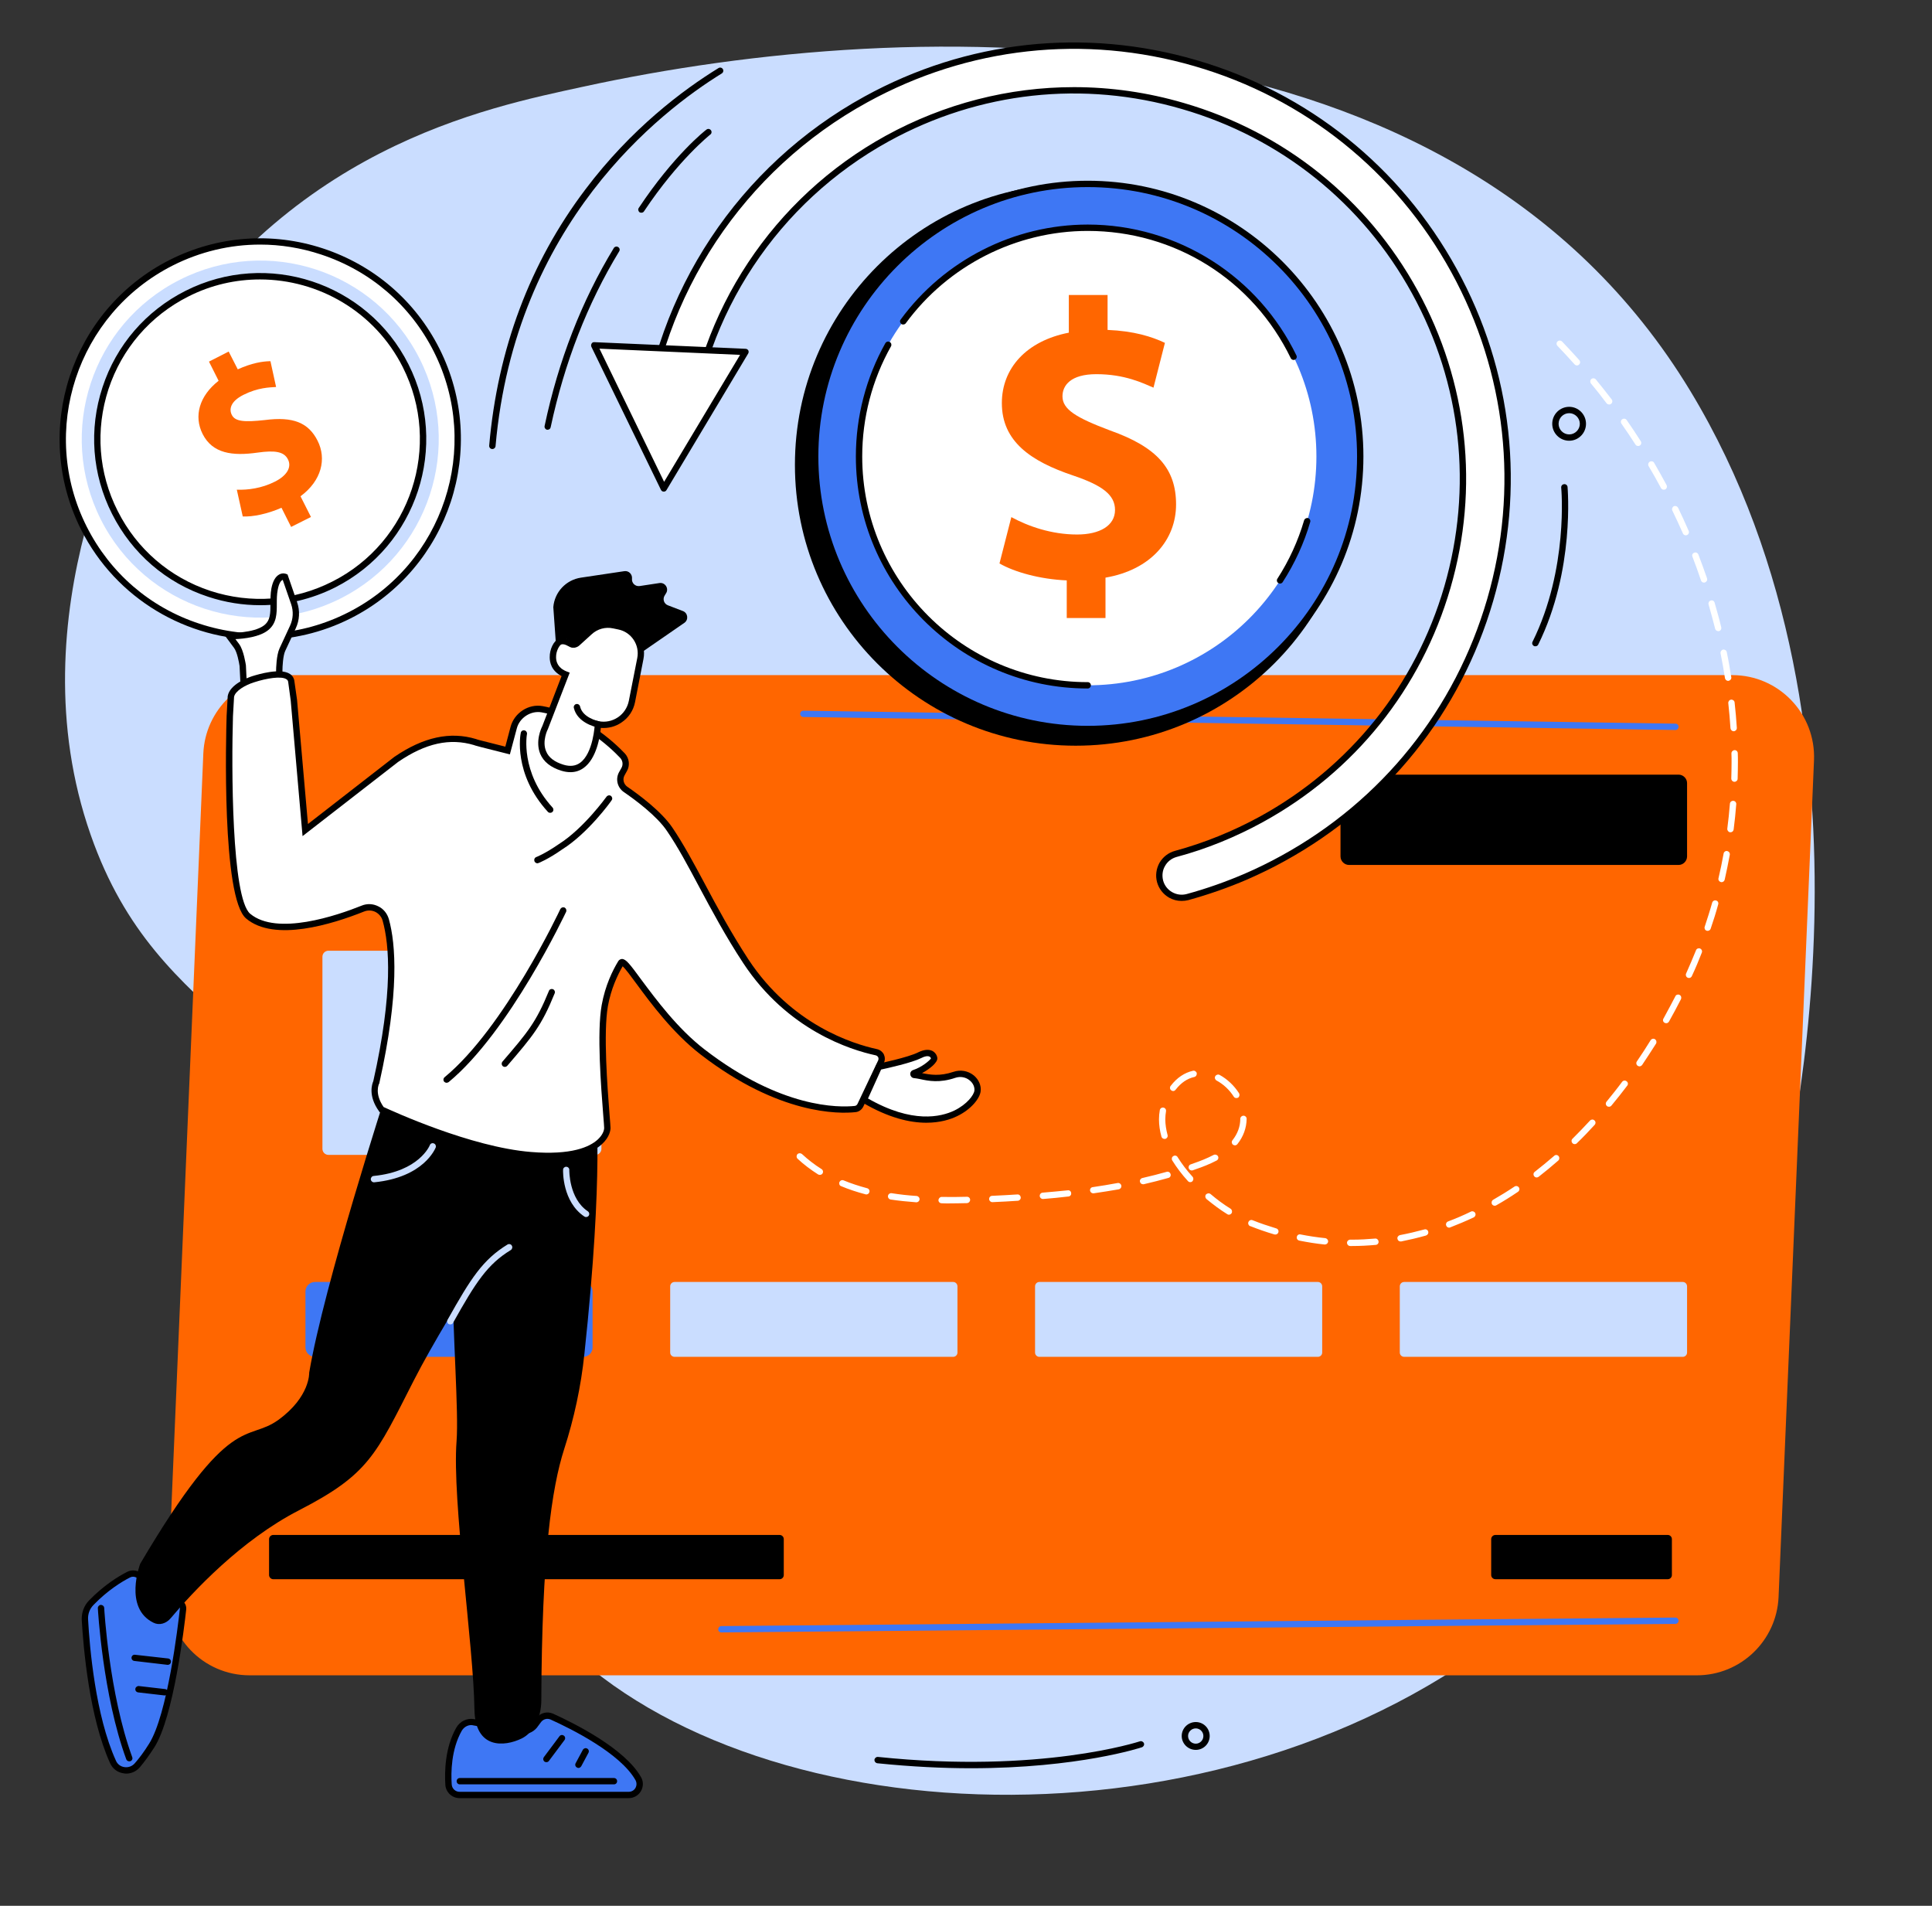 <svg xmlns="http://www.w3.org/2000/svg" xmlns:xlink="http://www.w3.org/1999/xlink" width="73" zoomAndPan="magnify" viewBox="0 0 54.75 54" height="72" preserveAspectRatio="xMidYMid meet" version="1.0"><rect x="0" y="0" width="54.75" height="54" fill="#333333" stroke="none"/><defs><clipPath id="2b5e08a779"><path d="M 28.488 26.41 L 28.836 26.41 L 28.836 26.684 L 28.488 26.684 Z M 28.488 26.41 " clip-rule="nonzero"/></clipPath><clipPath id="f70c29012a"><path d="M 28.816 26.574 C 28.156 26.867 28.742 26.426 28.742 26.426 " clip-rule="nonzero"/></clipPath></defs><path fill="#caddff" d="M 4.172 10.66 C 8.012 4.164 13.785 3.055 16.543 2.453 C 25.922 0.414 41.211 0.016 47.906 11.086 C 53.785 20.805 50.633 33.555 50.156 34.98 C 49.363 37.367 47.371 43.09 41.727 46.965 C 32.938 53 19.539 51.648 14.957 45.418 C 12.801 42.492 14.547 41.141 12.039 35.969 C 8.68 29.039 4.512 29.203 2.57 23.656 C 0.375 17.395 3.816 11.262 4.172 10.66 " fill-opacity="1" fill-rule="nonzero"/><path fill="#ff6600" d="M 48.086 47.469 L 7.074 47.469 C 5.754 47.469 4.703 46.371 4.758 45.051 L 5.762 21.348 C 5.816 20.109 6.836 19.129 8.078 19.129 L 49.094 19.129 C 50.41 19.129 51.461 20.227 51.406 21.543 L 50.402 45.25 C 50.348 46.488 49.328 47.469 48.086 47.469 " fill-opacity="1" fill-rule="nonzero"/><path fill="#caddff" d="M 16.871 32.723 L 9.309 32.723 C 9.215 32.723 9.137 32.648 9.137 32.551 L 9.137 27.109 C 9.137 27.012 9.215 26.938 9.309 26.938 L 16.871 26.938 C 16.965 26.938 17.043 27.012 17.043 27.109 L 17.043 32.551 C 17.043 32.648 16.965 32.723 16.871 32.723 " fill-opacity="1" fill-rule="nonzero"/><path fill="#3e77f4" d="M 16.527 38.445 L 8.926 38.445 C 8.777 38.445 8.656 38.328 8.656 38.176 L 8.656 36.594 C 8.656 36.445 8.777 36.324 8.926 36.324 L 16.527 36.324 C 16.676 36.324 16.793 36.445 16.793 36.594 L 16.793 38.176 C 16.793 38.328 16.676 38.445 16.527 38.445 " fill-opacity="1" fill-rule="nonzero"/><path fill="#000000" d="M 22.094 44.746 L 7.742 44.746 C 7.68 44.746 7.625 44.691 7.625 44.629 L 7.625 43.609 C 7.625 43.547 7.68 43.492 7.742 43.492 L 22.094 43.492 C 22.16 43.492 22.211 43.547 22.211 43.609 L 22.211 44.629 C 22.211 44.691 22.16 44.746 22.094 44.746 " fill-opacity="1" fill-rule="nonzero"/><path fill="#000000" d="M 47.262 44.746 L 42.379 44.746 C 42.312 44.746 42.258 44.691 42.258 44.629 L 42.258 43.609 C 42.258 43.547 42.312 43.492 42.379 43.492 L 47.262 43.492 C 47.328 43.492 47.379 43.547 47.379 43.609 L 47.379 44.629 C 47.379 44.691 47.328 44.746 47.262 44.746 " fill-opacity="1" fill-rule="nonzero"/><path fill="#caddff" d="M 27.012 38.445 L 19.117 38.445 C 19.047 38.445 18.992 38.391 18.992 38.324 L 18.992 36.449 C 18.992 36.379 19.047 36.324 19.117 36.324 L 27.012 36.324 C 27.078 36.324 27.133 36.379 27.133 36.449 L 27.133 38.324 C 27.133 38.391 27.078 38.445 27.012 38.445 " fill-opacity="1" fill-rule="nonzero"/><path fill="#caddff" d="M 37.348 38.445 L 29.453 38.445 C 29.387 38.445 29.332 38.391 29.332 38.324 L 29.332 36.449 C 29.332 36.379 29.387 36.324 29.453 36.324 L 37.348 36.324 C 37.414 36.324 37.469 36.379 37.469 36.449 L 37.469 38.324 C 37.469 38.391 37.414 38.445 37.348 38.445 " fill-opacity="1" fill-rule="nonzero"/><path fill="#caddff" d="M 47.688 38.445 L 39.793 38.445 C 39.723 38.445 39.668 38.391 39.668 38.324 L 39.668 36.449 C 39.668 36.379 39.723 36.324 39.793 36.324 L 47.688 36.324 C 47.754 36.324 47.809 36.379 47.809 36.449 L 47.809 38.324 C 47.809 38.391 47.754 38.445 47.688 38.445 " fill-opacity="1" fill-rule="nonzero"/><path fill="#000000" d="M 47.57 24.508 L 38.23 24.508 C 38.098 24.508 37.988 24.398 37.988 24.266 L 37.988 22.188 C 37.988 22.059 38.098 21.949 38.23 21.949 L 47.57 21.949 C 47.699 21.949 47.809 22.059 47.809 22.188 L 47.809 24.266 C 47.809 24.398 47.699 24.508 47.57 24.508 " fill-opacity="1" fill-rule="nonzero"/><path fill="#3e77f4" d="M 20.441 46.254 C 20.391 46.254 20.352 46.215 20.352 46.168 C 20.352 46.117 20.391 46.078 20.438 46.074 L 47.477 45.832 C 47.477 45.832 47.48 45.832 47.48 45.832 C 47.527 45.832 47.566 45.871 47.57 45.922 C 47.57 45.969 47.527 46.012 47.48 46.012 L 20.441 46.254 " fill-opacity="1" fill-rule="nonzero"/><path fill="#3e77f4" d="M 47.48 20.684 C 47.48 20.684 47.477 20.684 47.477 20.684 L 22.762 20.316 C 22.715 20.316 22.676 20.277 22.676 20.227 C 22.676 20.176 22.715 20.137 22.766 20.137 L 47.48 20.504 C 47.531 20.504 47.57 20.547 47.57 20.598 C 47.566 20.645 47.527 20.684 47.48 20.684 " fill-opacity="1" fill-rule="nonzero"/><path fill="#ffffff" d="M 12.371 9.918 C 13.766 12.68 12.656 16.047 9.898 17.438 C 7.137 18.832 3.77 17.723 2.379 14.965 C 0.984 12.203 2.094 8.836 4.852 7.445 C 7.613 6.051 10.98 7.16 12.371 9.918 " fill-opacity="1" fill-rule="nonzero"/><path fill="#000000" d="M 7.371 6.93 C 6.52 6.93 5.676 7.129 4.895 7.523 C 2.184 8.895 1.09 12.211 2.457 14.922 C 3.121 16.238 4.254 17.215 5.652 17.672 C 7.051 18.133 8.543 18.023 9.855 17.359 C 12.566 15.992 13.66 12.672 12.293 9.961 C 11.629 8.648 10.496 7.672 9.098 7.211 C 8.531 7.023 7.949 6.93 7.371 6.93 Z M 7.383 18.129 C 5.305 18.129 3.297 16.984 2.297 15.004 C 0.887 12.203 2.012 8.777 4.812 7.363 C 6.168 6.68 7.711 6.566 9.152 7.039 C 10.598 7.516 11.77 8.523 12.453 9.879 C 13.863 12.68 12.738 16.105 9.938 17.52 C 9.117 17.934 8.246 18.129 7.383 18.129 " fill-opacity="1" fill-rule="nonzero"/><path fill="#caddff" d="M 11.891 10.164 C 13.148 12.656 12.148 15.699 9.652 16.957 C 7.16 18.215 4.117 17.215 2.859 14.723 C 1.602 12.227 2.602 9.184 5.098 7.926 C 7.59 6.668 10.633 7.668 11.891 10.164 " fill-opacity="1" fill-rule="nonzero"/><path fill="#ffffff" d="M 11.496 10.363 C 12.645 12.637 11.73 15.414 9.453 16.562 C 7.18 17.711 4.402 16.797 3.254 14.523 C 2.105 12.246 3.02 9.469 5.297 8.32 C 7.57 7.172 10.348 8.086 11.496 10.363 " fill-opacity="1" fill-rule="nonzero"/><path fill="#000000" d="M 7.367 7.918 C 6.684 7.918 5.988 8.07 5.336 8.402 C 4.258 8.945 3.453 9.879 3.074 11.027 C 2.699 12.176 2.789 13.402 3.336 14.48 C 3.879 15.559 4.812 16.363 5.961 16.742 C 7.109 17.117 8.336 17.027 9.414 16.48 C 11.641 15.359 12.539 12.629 11.414 10.402 C 10.621 8.828 9.023 7.918 7.367 7.918 Z M 7.379 17.148 C 6.883 17.148 6.387 17.07 5.902 16.91 C 4.711 16.52 3.742 15.684 3.176 14.562 C 2.609 13.441 2.512 12.164 2.906 10.969 C 3.297 9.777 4.133 8.809 5.254 8.242 C 7.57 7.07 10.406 8.004 11.574 10.32 C 12.746 12.637 11.812 15.473 9.496 16.645 C 8.828 16.98 8.105 17.148 7.379 17.148 " fill-opacity="1" fill-rule="nonzero"/><path fill="#ff6600" d="M 8.25 14.93 L 7.977 14.387 C 7.582 14.562 7.16 14.648 6.879 14.633 L 6.711 13.875 C 7.02 13.887 7.418 13.836 7.789 13.648 C 8.117 13.484 8.277 13.246 8.16 13.016 C 8.051 12.797 7.797 12.754 7.301 12.824 C 6.586 12.926 6.023 12.852 5.742 12.297 C 5.488 11.793 5.645 11.219 6.195 10.789 L 5.922 10.246 L 6.48 9.961 L 6.738 10.465 C 7.129 10.289 7.426 10.238 7.664 10.234 L 7.824 10.965 C 7.641 10.977 7.312 10.98 6.898 11.188 C 6.527 11.375 6.488 11.598 6.57 11.758 C 6.664 11.945 6.926 11.965 7.504 11.902 C 8.309 11.797 8.742 11.977 9 12.488 C 9.258 13 9.117 13.617 8.516 14.062 L 8.812 14.648 L 8.25 14.93 " fill-opacity="1" fill-rule="nonzero"/><path fill="#3e77f4" d="M 13.023 50.859 C 12.859 50.859 12.723 50.734 12.711 50.57 C 12.688 50.199 12.699 49.539 13.008 48.996 C 13.094 48.844 13.262 48.766 13.426 48.797 L 14.77 49.043 C 14.906 49.062 15.047 49.012 15.141 48.902 L 15.266 48.734 C 15.352 48.621 15.512 48.578 15.645 48.641 C 16.207 48.895 17.641 49.605 18.086 50.395 C 18.207 50.602 18.055 50.859 17.816 50.859 L 13.023 50.859 " fill-opacity="1" fill-rule="nonzero"/><path fill="#000000" d="M 13.355 48.879 C 13.246 48.879 13.145 48.941 13.086 49.039 C 12.785 49.57 12.777 50.223 12.801 50.562 C 12.809 50.68 12.906 50.77 13.023 50.77 L 17.816 50.77 C 17.895 50.77 17.969 50.73 18.008 50.66 C 18.047 50.59 18.047 50.508 18.008 50.438 C 17.578 49.676 16.184 48.984 15.605 48.723 C 15.512 48.68 15.402 48.707 15.336 48.789 L 15.211 48.957 C 15.094 49.094 14.922 49.156 14.754 49.129 L 13.41 48.887 C 13.391 48.883 13.371 48.879 13.355 48.879 Z M 17.816 50.949 L 13.023 50.949 C 12.812 50.949 12.637 50.785 12.621 50.578 C 12.598 50.215 12.605 49.523 12.93 48.953 C 13.035 48.77 13.238 48.672 13.441 48.711 L 14.785 48.953 C 14.891 48.969 15 48.93 15.074 48.844 L 15.195 48.684 C 15.309 48.531 15.508 48.48 15.68 48.559 C 16.273 48.828 17.707 49.543 18.164 50.352 C 18.238 50.477 18.234 50.625 18.164 50.75 C 18.09 50.875 17.961 50.949 17.816 50.949 " fill-opacity="1" fill-rule="nonzero"/><path fill="#000000" d="M 17.398 50.559 L 13.031 50.559 C 12.98 50.559 12.941 50.52 12.941 50.469 C 12.941 50.418 12.98 50.379 13.031 50.379 L 17.398 50.379 C 17.449 50.379 17.488 50.418 17.488 50.469 C 17.488 50.52 17.449 50.559 17.398 50.559 " fill-opacity="1" fill-rule="nonzero"/><path fill="#000000" d="M 15.484 49.93 C 15.465 49.93 15.445 49.926 15.43 49.914 C 15.391 49.883 15.383 49.828 15.414 49.785 L 15.855 49.195 C 15.883 49.156 15.941 49.148 15.98 49.18 C 16.02 49.207 16.027 49.266 15.996 49.305 L 15.555 49.895 C 15.539 49.918 15.512 49.93 15.484 49.93 " fill-opacity="1" fill-rule="nonzero"/><path fill="#000000" d="M 16.391 50.094 C 16.379 50.094 16.363 50.09 16.352 50.082 C 16.305 50.059 16.289 50.004 16.312 49.961 L 16.516 49.582 C 16.539 49.539 16.594 49.52 16.637 49.543 C 16.684 49.566 16.699 49.621 16.676 49.664 L 16.473 50.043 C 16.453 50.074 16.426 50.094 16.391 50.094 " fill-opacity="1" fill-rule="nonzero"/><path fill="#3e77f4" d="M 2.406 45.891 C 2.449 46.613 2.609 48.621 3.203 49.926 C 3.328 50.195 3.691 50.246 3.891 50.02 C 4.004 49.891 4.141 49.711 4.297 49.461 C 4.832 48.617 5.133 46.094 5.188 45.59 C 5.191 45.535 5.172 45.48 5.133 45.441 L 4.855 45.188 C 4.734 45.078 4.547 45.094 4.449 45.227 L 4.402 45.289 C 4.363 45.34 4.285 45.328 4.262 45.273 L 4.031 44.754 C 3.965 44.605 3.793 44.543 3.648 44.617 C 3.395 44.746 2.996 44.988 2.586 45.41 C 2.461 45.535 2.398 45.711 2.406 45.891 " fill-opacity="1" fill-rule="nonzero"/><path fill="#000000" d="M 2.496 45.883 C 2.539 46.664 2.703 48.609 3.285 49.887 C 3.328 49.988 3.418 50.055 3.527 50.07 C 3.637 50.086 3.746 50.047 3.82 49.961 C 3.945 49.82 4.082 49.637 4.223 49.41 C 4.746 48.586 5.043 46.074 5.098 45.582 C 5.102 45.555 5.09 45.527 5.07 45.508 L 4.793 45.254 C 4.754 45.219 4.707 45.199 4.652 45.207 C 4.602 45.211 4.555 45.234 4.52 45.277 L 4.473 45.344 C 4.438 45.391 4.379 45.418 4.316 45.41 C 4.254 45.402 4.203 45.363 4.18 45.309 L 3.949 44.789 C 3.93 44.742 3.887 44.707 3.84 44.688 C 3.789 44.668 3.734 44.672 3.688 44.695 C 3.434 44.824 3.047 45.066 2.652 45.473 C 2.543 45.582 2.488 45.73 2.496 45.883 Z M 3.578 50.254 C 3.551 50.254 3.527 50.25 3.504 50.246 C 3.332 50.223 3.191 50.117 3.121 49.961 C 2.527 48.656 2.363 46.684 2.316 45.895 C 2.309 45.691 2.383 45.492 2.523 45.348 C 2.938 44.922 3.34 44.672 3.609 44.535 C 3.699 44.492 3.801 44.484 3.898 44.52 C 3.996 44.551 4.074 44.625 4.113 44.719 L 4.336 45.223 L 4.379 45.172 C 4.441 45.09 4.535 45.035 4.637 45.027 C 4.738 45.016 4.84 45.051 4.918 45.121 L 5.191 45.375 C 5.254 45.434 5.285 45.516 5.277 45.602 C 5.223 46.102 4.922 48.648 4.375 49.508 C 4.227 49.738 4.086 49.93 3.957 50.082 C 3.859 50.191 3.723 50.254 3.578 50.254 " fill-opacity="1" fill-rule="nonzero"/><path fill="#000000" d="M 3.664 49.906 C 3.625 49.906 3.594 49.887 3.578 49.848 C 2.91 48.027 2.773 45.594 2.773 45.566 C 2.77 45.52 2.809 45.477 2.855 45.473 C 2.906 45.473 2.949 45.508 2.953 45.559 C 2.953 45.582 3.09 47.988 3.746 49.785 C 3.766 49.832 3.742 49.887 3.695 49.902 C 3.684 49.906 3.672 49.906 3.664 49.906 " fill-opacity="1" fill-rule="nonzero"/><path fill="#000000" d="M 4.672 48.039 C 4.668 48.039 4.664 48.039 4.66 48.039 L 3.914 47.953 C 3.863 47.945 3.828 47.902 3.836 47.852 C 3.84 47.805 3.887 47.77 3.934 47.773 L 4.68 47.859 C 4.73 47.867 4.766 47.91 4.762 47.961 C 4.754 48.004 4.715 48.039 4.672 48.039 " fill-opacity="1" fill-rule="nonzero"/><path fill="#000000" d="M 4.758 47.172 C 4.754 47.172 4.75 47.172 4.746 47.172 L 3.809 47.062 C 3.758 47.059 3.723 47.012 3.727 46.965 C 3.734 46.914 3.777 46.879 3.828 46.887 L 4.766 46.992 C 4.816 47 4.852 47.043 4.844 47.094 C 4.84 47.137 4.801 47.172 4.758 47.172 " fill-opacity="1" fill-rule="nonzero"/><path fill="#000000" d="M 16.879 31.293 C 16.879 31.293 17.121 33.133 16.562 38.352 C 16.465 39.289 16.266 40.199 15.988 41.059 C 15.633 42.164 15.355 44.09 15.34 48.184 C 15.336 48.676 15.117 49.094 14.785 49.258 C 14.289 49.5 13.465 49.562 13.445 48.438 C 13.422 46.625 12.809 42.52 12.938 40.84 C 13.066 39.16 12.254 32.363 13.621 31.648 C 14.984 30.934 16.879 31.293 16.879 31.293 " fill-opacity="1" fill-rule="nonzero"/><path fill="#000000" d="M 10.961 30.922 C 10.961 30.922 9.18 36.41 8.762 38.895 C 8.762 38.895 8.793 39.574 7.891 40.23 C 6.984 40.887 6.551 39.938 3.973 44.309 C 3.973 44.309 3.492 45.562 4.352 45.98 C 4.512 46.059 4.707 46.008 4.84 45.848 C 5.461 45.109 6.824 43.641 8.473 42.793 C 10.449 41.777 10.648 41.23 11.723 39.121 C 12.797 37.016 15.031 33.801 15.141 32.922 C 15.254 32.043 10.961 30.922 10.961 30.922 " fill-opacity="1" fill-rule="nonzero"/><path fill="#caddff" d="M 12.762 37.527 C 12.746 37.527 12.73 37.523 12.715 37.516 C 12.672 37.492 12.66 37.438 12.684 37.395 C 13.344 36.215 13.684 35.691 14.383 35.262 C 14.422 35.238 14.48 35.25 14.504 35.293 C 14.531 35.336 14.516 35.391 14.477 35.418 C 13.816 35.82 13.484 36.328 12.84 37.48 C 12.824 37.512 12.793 37.527 12.762 37.527 " fill-opacity="1" fill-rule="nonzero"/><path fill="#caddff" d="M 10.598 33.5 C 10.551 33.5 10.512 33.465 10.508 33.418 C 10.504 33.371 10.539 33.324 10.59 33.32 C 11.883 33.191 12.176 32.457 12.18 32.449 C 12.195 32.402 12.25 32.379 12.293 32.398 C 12.34 32.414 12.363 32.465 12.348 32.512 C 12.332 32.547 12.012 33.359 10.605 33.5 C 10.602 33.5 10.602 33.5 10.598 33.5 " fill-opacity="1" fill-rule="nonzero"/><path fill="#caddff" d="M 16.605 34.484 C 16.59 34.484 16.574 34.48 16.559 34.469 C 15.938 34.055 15.953 33.184 15.957 33.145 C 15.957 33.098 15.996 33.059 16.047 33.059 C 16.098 33.062 16.137 33.102 16.133 33.152 C 16.133 33.16 16.121 33.961 16.656 34.32 C 16.699 34.348 16.711 34.402 16.684 34.445 C 16.664 34.473 16.637 34.484 16.605 34.484 " fill-opacity="1" fill-rule="nonzero"/><path fill="#ffffff" d="M 8 18.406 L 8.301 17.77 C 8.398 17.555 8.41 17.309 8.332 17.086 L 8.074 16.344 C 8.074 16.344 7.863 16.254 7.781 16.688 C 7.699 17.121 7.859 17.539 7.539 17.789 C 7.215 18.039 6.496 18.023 6.496 18.023 L 6.707 18.305 C 6.824 18.465 6.879 18.863 6.879 18.863 L 6.914 19.617 C 6.914 19.617 7.547 19.441 7.922 19.309 L 7.914 19 C 7.914 19 7.918 18.586 8 18.406 " fill-opacity="1" fill-rule="nonzero"/><path fill="#000000" d="M 6.672 18.109 L 6.777 18.25 C 6.906 18.426 6.961 18.809 6.969 18.852 L 6.969 18.859 L 7 19.5 C 7.184 19.449 7.559 19.34 7.832 19.246 L 7.824 19.004 C 7.824 18.953 7.832 18.562 7.922 18.371 L 8.219 17.73 C 8.309 17.535 8.32 17.32 8.25 17.117 L 8.012 16.43 C 8.004 16.434 8 16.434 7.996 16.438 C 7.965 16.457 7.906 16.516 7.871 16.707 C 7.844 16.844 7.844 16.98 7.844 17.113 C 7.844 17.383 7.844 17.664 7.594 17.859 C 7.352 18.051 6.914 18.098 6.672 18.109 Z M 6.832 19.734 L 6.789 18.871 C 6.773 18.762 6.719 18.473 6.633 18.359 L 6.312 17.926 L 6.496 17.934 C 6.504 17.934 7.191 17.945 7.484 17.719 C 7.664 17.578 7.664 17.371 7.664 17.113 C 7.664 16.973 7.664 16.824 7.691 16.672 C 7.73 16.469 7.805 16.336 7.914 16.277 C 8.012 16.223 8.102 16.258 8.109 16.262 L 8.148 16.277 L 8.418 17.059 C 8.504 17.305 8.492 17.57 8.379 17.809 L 8.082 18.445 C 8.02 18.578 8.004 18.891 8.004 19 L 8.016 19.371 L 7.953 19.395 C 7.578 19.527 6.945 19.703 6.938 19.703 L 6.832 19.734 " fill-opacity="1" fill-rule="nonzero"/><path fill="#ffffff" d="M 14.555 20.617 L 14.387 21.266 L 13.648 21.082 C 13.586 21.066 13.527 21.047 13.465 21.027 C 12.645 20.781 11.898 21.059 11.23 21.516 L 8.648 23.52 L 8.328 19.84 L 8.254 19.32 C 8.227 18.98 7.531 19.129 7.176 19.246 C 6.945 19.32 6.582 19.496 6.543 19.738 L 6.512 20.289 C 6.512 20.289 6.348 25.391 7.031 25.957 C 7.816 26.613 9.492 26.059 10.285 25.742 C 10.551 25.637 10.855 25.785 10.934 26.066 C 11.109 26.707 11.246 28.062 10.664 30.664 C 10.664 30.664 10.488 30.988 10.812 31.438 C 10.812 31.438 13.203 32.582 15.043 32.73 C 16.887 32.883 17.211 32.184 17.211 31.961 C 17.211 31.734 16.965 29.465 17.141 28.492 C 17.238 27.957 17.438 27.539 17.602 27.277 C 17.723 27.082 18.605 28.801 19.91 29.809 C 22.125 31.516 23.805 31.469 24.234 31.422 C 24.301 31.418 24.355 31.375 24.383 31.316 L 24.969 30.078 C 25.02 29.969 24.953 29.84 24.836 29.816 C 24.195 29.676 22.387 29.137 21.137 27.238 C 20.207 25.824 19.625 24.449 18.977 23.496 C 18.684 23.059 18.07 22.602 17.723 22.363 C 17.582 22.266 17.539 22.074 17.621 21.922 L 17.688 21.805 C 17.762 21.676 17.742 21.516 17.641 21.41 C 17.305 21.055 16.473 20.301 15.363 20.098 C 15.012 20.031 14.648 20.27 14.555 20.617 " fill-opacity="1" fill-rule="nonzero"/><path fill="#000000" d="M 10.871 31.367 C 11.113 31.477 13.34 32.504 15.051 32.641 C 16.191 32.734 16.707 32.5 16.938 32.289 C 17.074 32.164 17.121 32.035 17.121 31.961 C 17.121 31.918 17.109 31.773 17.094 31.586 C 17.035 30.832 16.91 29.254 17.051 28.477 C 17.152 27.918 17.363 27.492 17.523 27.23 C 17.547 27.195 17.582 27.176 17.621 27.172 C 17.625 27.172 17.625 27.172 17.625 27.172 C 17.738 27.172 17.844 27.309 18.176 27.762 C 18.586 28.312 19.203 29.148 19.965 29.734 C 22.137 31.41 23.773 31.383 24.223 31.336 C 24.258 31.332 24.285 31.309 24.301 31.277 L 24.887 30.043 C 24.898 30.016 24.898 29.984 24.887 29.957 C 24.871 29.93 24.848 29.91 24.816 29.902 C 24.105 29.75 22.316 29.191 21.062 27.289 C 20.566 26.535 20.164 25.785 19.809 25.121 C 19.5 24.539 19.207 23.992 18.902 23.547 C 18.617 23.121 18.008 22.668 17.672 22.438 C 17.492 22.309 17.438 22.07 17.543 21.879 L 17.609 21.762 C 17.664 21.668 17.648 21.551 17.574 21.473 C 17.27 21.152 16.445 20.387 15.348 20.184 C 15.043 20.129 14.723 20.336 14.645 20.641 L 14.449 21.375 L 13.629 21.168 C 13.57 21.152 13.512 21.137 13.457 21.121 L 13.438 21.113 C 12.75 20.906 12.062 21.055 11.281 21.59 L 8.574 23.691 L 8.238 19.848 L 8.168 19.332 C 8.164 19.289 8.148 19.266 8.117 19.246 C 7.973 19.148 7.551 19.219 7.203 19.332 C 6.949 19.41 6.664 19.578 6.633 19.746 L 6.602 20.293 C 6.559 21.699 6.559 25.445 7.09 25.891 C 7.848 26.523 9.551 25.941 10.25 25.66 C 10.402 25.598 10.57 25.605 10.719 25.68 C 10.867 25.75 10.973 25.883 11.02 26.043 C 11.215 26.746 11.324 28.121 10.75 30.688 L 10.75 30.699 L 10.742 30.707 C 10.738 30.719 10.605 30.984 10.871 31.367 Z M 15.527 32.844 C 15.379 32.844 15.215 32.836 15.039 32.82 C 13.199 32.672 10.797 31.531 10.773 31.52 L 10.754 31.508 L 10.742 31.488 C 10.422 31.047 10.547 30.707 10.578 30.637 C 11.145 28.117 11.035 26.773 10.844 26.09 C 10.816 25.98 10.738 25.891 10.641 25.84 C 10.539 25.789 10.422 25.785 10.316 25.828 C 9.414 26.188 7.777 26.699 6.977 26.027 C 6.277 25.449 6.406 20.812 6.422 20.285 L 6.453 19.723 C 6.512 19.383 7.039 19.195 7.145 19.16 C 7.332 19.102 7.953 18.918 8.219 19.098 C 8.293 19.148 8.336 19.223 8.344 19.312 L 8.418 19.828 L 8.727 23.348 L 11.176 21.445 C 12 20.883 12.758 20.719 13.492 20.941 L 13.512 20.949 C 13.566 20.965 13.617 20.98 13.672 20.992 L 14.32 21.156 L 14.469 20.594 L 14.555 20.617 L 14.469 20.594 C 14.574 20.199 14.98 19.934 15.379 20.008 C 16.531 20.219 17.391 21.016 17.707 21.348 C 17.832 21.484 17.859 21.688 17.766 21.848 L 17.699 21.969 C 17.637 22.078 17.672 22.215 17.773 22.289 C 18.121 22.527 18.746 22.996 19.051 23.445 C 19.359 23.898 19.656 24.449 19.969 25.035 C 20.32 25.695 20.723 26.441 21.211 27.188 C 22.43 29.035 24.164 29.578 24.855 29.727 C 24.938 29.746 25.008 29.801 25.047 29.875 C 25.082 29.953 25.086 30.039 25.047 30.117 L 24.465 31.355 C 24.422 31.441 24.34 31.504 24.242 31.512 C 23.777 31.562 22.078 31.594 19.855 29.879 C 19.07 29.273 18.445 28.43 18.031 27.867 C 17.883 27.664 17.727 27.453 17.645 27.379 C 17.5 27.629 17.316 28.016 17.227 28.508 C 17.094 29.266 17.215 30.824 17.273 31.574 C 17.289 31.777 17.301 31.91 17.301 31.961 C 17.301 32.016 17.281 32.215 17.059 32.418 C 16.84 32.621 16.402 32.844 15.527 32.844 " fill-opacity="1" fill-rule="nonzero"/><path fill="#000000" d="M 15.594 23.031 C 15.57 23.031 15.543 23.023 15.527 23.004 C 14.539 21.926 14.746 20.812 14.758 20.766 C 14.766 20.715 14.812 20.684 14.863 20.695 C 14.91 20.703 14.941 20.75 14.934 20.797 C 14.93 20.809 14.738 21.875 15.66 22.883 C 15.691 22.918 15.691 22.977 15.652 23.008 C 15.637 23.023 15.613 23.031 15.594 23.031 " fill-opacity="1" fill-rule="nonzero"/><path fill="#000000" d="M 15.23 24.461 C 15.195 24.461 15.16 24.438 15.145 24.402 C 15.129 24.355 15.148 24.305 15.195 24.285 C 15.199 24.285 15.453 24.184 15.836 23.918 C 16.543 23.473 17.18 22.582 17.188 22.574 C 17.215 22.535 17.273 22.523 17.312 22.551 C 17.352 22.582 17.363 22.637 17.332 22.676 C 17.309 22.715 16.668 23.605 15.934 24.066 C 15.539 24.344 15.273 24.449 15.262 24.453 C 15.25 24.457 15.238 24.461 15.23 24.461 " fill-opacity="1" fill-rule="nonzero"/><path fill="#000000" d="M 14.305 30.23 C 14.285 30.23 14.266 30.223 14.25 30.211 C 14.211 30.176 14.207 30.121 14.238 30.082 C 14.953 29.25 15.191 28.969 15.555 28.078 C 15.57 28.031 15.625 28.012 15.668 28.027 C 15.715 28.047 15.738 28.102 15.719 28.145 C 15.348 29.062 15.102 29.352 14.375 30.199 C 14.355 30.219 14.332 30.23 14.305 30.23 " fill-opacity="1" fill-rule="nonzero"/><path fill="#000000" d="M 12.656 30.68 C 12.633 30.68 12.605 30.668 12.586 30.648 C 12.555 30.609 12.562 30.551 12.602 30.52 C 14.305 29.113 15.863 25.793 15.879 25.758 C 15.902 25.715 15.953 25.695 16 25.715 C 16.043 25.738 16.062 25.789 16.043 25.836 C 16.027 25.867 14.449 29.227 12.715 30.66 C 12.695 30.672 12.676 30.68 12.656 30.68 " fill-opacity="1" fill-rule="nonzero"/><path fill="#ffffff" d="M 24.906 30.227 C 24.906 30.227 25.77 30.047 26.066 29.898 C 26.359 29.75 26.461 29.902 26.477 29.988 C 26.488 30.062 26.195 30.312 25.902 30.406 C 25.875 30.414 25.879 30.453 25.906 30.457 C 26.18 30.492 26.512 30.633 27.043 30.453 C 27.41 30.332 27.738 30.625 27.703 30.914 C 27.652 31.273 26.566 32.395 24.48 31.16 L 24.906 30.227 " fill-opacity="1" fill-rule="nonzero"/><path fill="#000000" d="M 24.598 31.125 C 25.852 31.844 26.668 31.648 27.047 31.465 C 27.406 31.289 27.598 31.027 27.613 30.902 C 27.625 30.801 27.574 30.688 27.48 30.613 C 27.371 30.52 27.215 30.492 27.074 30.539 C 26.625 30.691 26.316 30.629 26.066 30.574 C 26.004 30.562 25.949 30.551 25.895 30.547 C 25.84 30.539 25.801 30.496 25.797 30.441 C 25.789 30.387 25.824 30.336 25.875 30.32 C 26.125 30.238 26.344 30.051 26.383 29.988 C 26.379 29.973 26.367 29.953 26.34 29.938 C 26.289 29.914 26.207 29.926 26.105 29.98 C 25.84 30.113 25.152 30.266 24.969 30.305 Z M 26.25 31.812 C 25.785 31.812 25.18 31.676 24.438 31.238 L 24.367 31.195 L 24.844 30.148 L 24.891 30.137 C 24.898 30.137 25.742 29.961 26.023 29.816 C 26.184 29.738 26.316 29.727 26.422 29.777 C 26.496 29.816 26.551 29.891 26.562 29.973 C 26.582 30.098 26.355 30.285 26.129 30.406 C 26.363 30.453 26.629 30.5 27.016 30.371 C 27.219 30.301 27.434 30.34 27.598 30.473 C 27.738 30.59 27.812 30.762 27.789 30.926 C 27.766 31.121 27.523 31.434 27.125 31.625 C 26.934 31.719 26.641 31.812 26.25 31.812 " fill-opacity="1" fill-rule="nonzero"/><path fill="#ffffff" d="M 16.945 20.523 C 17.391 20.609 17.82 20.32 17.906 19.879 L 18.148 18.66 C 18.23 18.242 17.961 17.832 17.543 17.746 L 17.395 17.715 C 17.145 17.664 16.891 17.734 16.703 17.906 L 16.355 18.223 C 16.305 18.27 16.227 18.277 16.168 18.242 C 16.086 18.191 15.969 18.141 15.867 18.18 C 15.699 18.25 15.449 18.883 16.027 19.109 L 15.449 20.617 C 15.449 20.617 15 21.465 15.941 21.754 C 16.883 22.043 16.945 20.523 16.945 20.523 " fill-opacity="1" fill-rule="nonzero"/><path fill="#000000" d="M 15.949 18.254 C 15.934 18.254 15.918 18.258 15.902 18.262 C 15.859 18.281 15.754 18.438 15.758 18.625 C 15.758 18.754 15.812 18.93 16.062 19.027 L 16.145 19.059 L 15.527 20.656 C 15.523 20.66 15.352 21 15.477 21.289 C 15.547 21.465 15.715 21.59 15.969 21.668 C 16.152 21.723 16.305 21.707 16.434 21.617 C 16.816 21.348 16.855 20.527 16.855 20.52 L 16.859 20.414 L 16.961 20.434 C 17.152 20.473 17.348 20.434 17.512 20.324 C 17.672 20.215 17.781 20.051 17.82 19.859 L 18.059 18.645 C 18.133 18.273 17.891 17.91 17.523 17.836 L 17.375 17.805 C 17.156 17.758 16.93 17.82 16.766 17.973 L 16.418 18.289 C 16.336 18.363 16.211 18.375 16.121 18.316 C 16.078 18.293 16.008 18.254 15.949 18.254 Z M 16.168 21.879 C 16.086 21.879 16.004 21.867 15.914 21.84 C 15.605 21.746 15.402 21.582 15.309 21.359 C 15.164 21.004 15.34 20.629 15.367 20.578 L 15.914 19.156 C 15.625 19.008 15.578 18.766 15.578 18.625 C 15.574 18.398 15.691 18.156 15.836 18.098 C 15.941 18.055 16.074 18.078 16.215 18.164 C 16.238 18.18 16.273 18.176 16.297 18.156 L 16.645 17.84 C 16.848 17.648 17.137 17.57 17.41 17.629 L 17.559 17.66 C 18.023 17.754 18.328 18.211 18.234 18.676 L 17.996 19.895 C 17.949 20.133 17.812 20.34 17.609 20.473 C 17.438 20.59 17.234 20.641 17.027 20.625 C 17.004 20.871 16.906 21.5 16.535 21.762 C 16.426 21.84 16.301 21.879 16.168 21.879 " fill-opacity="1" fill-rule="nonzero"/><path fill="#000000" d="M 16.945 20.613 C 16.938 20.613 16.93 20.609 16.926 20.609 C 16.867 20.598 16.359 20.477 16.262 20.059 C 16.25 20.008 16.281 19.961 16.328 19.949 C 16.379 19.938 16.426 19.969 16.438 20.016 C 16.508 20.336 16.945 20.43 16.961 20.434 C 17.012 20.445 17.043 20.492 17.031 20.539 C 17.023 20.582 16.984 20.613 16.945 20.613 " fill-opacity="1" fill-rule="nonzero"/><path fill="#000000" d="M 15.75 18.188 L 15.68 17.203 C 15.715 16.777 16.039 16.43 16.465 16.367 L 17.691 16.184 C 17.816 16.164 17.922 16.27 17.91 16.395 C 17.895 16.52 18.004 16.625 18.129 16.605 L 18.688 16.52 C 18.852 16.496 18.965 16.68 18.871 16.816 L 18.84 16.867 C 18.77 16.969 18.812 17.109 18.93 17.152 L 19.348 17.312 C 19.492 17.363 19.52 17.555 19.398 17.645 L 18.199 18.473 C 18.199 18.473 18.102 17.648 17.293 17.691 C 16.883 17.715 16.566 17.996 16.422 18.207 C 16.367 18.289 16.262 18.434 16.129 18.281 C 16.129 18.281 16.254 17.961 15.75 18.188 " fill-opacity="1" fill-rule="nonzero"/><path fill="#ffffff" d="M 35.312 24.836 C 34.773 25.07 34.219 25.262 33.652 25.418 C 33.316 25.508 32.969 25.309 32.875 24.973 C 32.785 24.637 32.984 24.289 33.32 24.195 C 34.16 23.969 34.977 23.637 35.746 23.215 C 38.32 21.801 40.191 19.469 41.016 16.645 C 41.836 13.82 41.508 10.848 40.094 8.273 C 38.68 5.695 36.344 3.824 33.523 3.004 C 30.699 2.18 27.727 2.508 25.148 3.922 C 21.98 5.664 19.867 8.855 19.496 12.461 C 19.461 12.809 19.152 13.059 18.805 13.023 C 18.457 12.988 18.203 12.68 18.238 12.332 C 18.648 8.312 21.008 4.758 24.543 2.816 C 27.414 1.238 30.73 0.871 33.875 1.789 C 37.023 2.703 39.625 4.789 41.203 7.664 C 42.781 10.535 43.145 13.852 42.23 17 C 41.312 20.145 39.227 22.746 36.355 24.324 C 36.016 24.512 35.668 24.68 35.312 24.836 " fill-opacity="1" fill-rule="nonzero"/><path fill="#000000" d="M 30.434 2.469 C 31.473 2.469 32.52 2.617 33.547 2.918 C 36.395 3.746 38.746 5.633 40.172 8.23 C 41.598 10.828 41.93 13.824 41.102 16.668 C 40.273 19.516 38.387 21.867 35.789 23.293 C 35.012 23.719 34.191 24.055 33.344 24.281 C 33.203 24.32 33.086 24.41 33.016 24.535 C 32.941 24.66 32.926 24.809 32.961 24.949 C 33.039 25.238 33.34 25.41 33.629 25.332 C 34.188 25.18 34.742 24.984 35.277 24.754 C 35.629 24.602 35.977 24.43 36.312 24.246 C 39.164 22.68 41.234 20.098 42.145 16.973 C 43.051 13.848 42.691 10.559 41.125 7.707 C 39.559 4.855 36.977 2.781 33.852 1.875 C 30.727 0.965 27.438 1.328 24.586 2.895 C 21.074 4.82 18.734 8.352 18.328 12.34 C 18.297 12.637 18.516 12.906 18.812 12.938 C 18.957 12.949 19.098 12.906 19.211 12.816 C 19.324 12.727 19.395 12.594 19.41 12.449 C 19.781 8.816 21.91 5.602 25.105 3.844 C 26.766 2.934 28.59 2.469 30.434 2.469 Z M 33.484 25.527 C 33.359 25.527 33.238 25.496 33.129 25.434 C 32.961 25.336 32.84 25.18 32.789 24.996 C 32.738 24.809 32.766 24.613 32.859 24.445 C 32.957 24.281 33.109 24.16 33.297 24.109 C 34.129 23.883 34.938 23.555 35.703 23.137 C 38.258 21.734 40.113 19.418 40.93 16.617 C 41.742 13.82 41.418 10.871 40.016 8.316 C 38.613 5.758 36.297 3.902 33.496 3.09 C 30.699 2.273 27.75 2.598 25.195 4 C 22.047 5.73 19.953 8.895 19.586 12.469 C 19.566 12.66 19.473 12.832 19.324 12.957 C 19.176 13.078 18.988 13.133 18.793 13.113 C 18.398 13.074 18.109 12.719 18.148 12.32 C 18.562 8.273 20.938 4.691 24.5 2.734 C 27.391 1.145 30.73 0.777 33.902 1.703 C 37.07 2.625 39.691 4.727 41.281 7.621 C 42.871 10.512 43.238 13.852 42.316 17.023 C 41.395 20.191 39.293 22.812 36.398 24.402 C 36.059 24.59 35.703 24.762 35.348 24.918 C 34.805 25.152 34.242 25.348 33.676 25.504 C 33.613 25.52 33.547 25.527 33.484 25.527 " fill-opacity="1" fill-rule="nonzero"/><path fill="#ffffff" d="M 21.125 9.973 L 16.84 9.785 L 18.812 13.84 L 21.125 9.973 " fill-opacity="1" fill-rule="nonzero"/><path fill="#000000" d="M 16.988 9.879 L 18.82 13.652 L 20.973 10.055 Z M 18.812 13.93 C 18.809 13.93 18.809 13.93 18.809 13.93 C 18.773 13.93 18.746 13.91 18.73 13.879 L 16.758 9.824 C 16.746 9.797 16.75 9.762 16.766 9.734 C 16.781 9.707 16.812 9.691 16.844 9.695 L 21.129 9.883 C 21.16 9.883 21.191 9.902 21.207 9.93 C 21.219 9.957 21.219 9.988 21.203 10.016 L 18.887 13.887 C 18.871 13.914 18.844 13.93 18.812 13.93 " fill-opacity="1" fill-rule="nonzero"/><path fill="#000000" d="M 38.445 13.172 C 38.445 17.566 34.879 21.129 30.484 21.129 C 26.09 21.129 22.527 17.566 22.527 13.172 C 22.527 8.777 26.09 5.211 30.484 5.211 C 34.879 5.211 38.445 8.777 38.445 13.172 " fill-opacity="1" fill-rule="nonzero"/><path fill="#3e77f4" d="M 38.547 12.934 C 38.547 17.199 35.09 20.656 30.824 20.656 C 26.559 20.656 23.102 17.199 23.102 12.934 C 23.102 8.672 26.559 5.211 30.824 5.211 C 35.09 5.211 38.547 8.672 38.547 12.934 " fill-opacity="1" fill-rule="nonzero"/><path fill="#000000" d="M 30.824 5.301 C 26.617 5.301 23.191 8.727 23.191 12.934 C 23.191 17.145 26.617 20.566 30.824 20.566 C 35.035 20.566 38.457 17.145 38.457 12.934 C 38.457 8.727 35.035 5.301 30.824 5.301 Z M 30.824 20.746 C 26.52 20.746 23.012 17.242 23.012 12.934 C 23.012 8.629 26.52 5.121 30.824 5.121 C 35.133 5.121 38.637 8.629 38.637 12.934 C 38.637 17.242 35.133 20.746 30.824 20.746 " fill-opacity="1" fill-rule="nonzero"/><path fill="#ffffff" d="M 37.305 12.934 C 37.305 16.516 34.406 19.418 30.824 19.418 C 27.246 19.418 24.344 16.516 24.344 12.934 C 24.344 9.355 27.246 6.453 30.824 6.453 C 34.406 6.453 37.305 9.355 37.305 12.934 " fill-opacity="1" fill-rule="nonzero"/><path fill="#000000" d="M 36.273 16.535 C 36.258 16.535 36.242 16.531 36.227 16.52 C 36.184 16.496 36.172 16.438 36.199 16.398 C 36.531 15.883 36.785 15.328 36.957 14.742 C 36.973 14.695 37.023 14.668 37.07 14.68 C 37.117 14.695 37.145 14.746 37.129 14.793 C 36.953 15.395 36.691 15.965 36.348 16.496 C 36.332 16.52 36.305 16.535 36.273 16.535 " fill-opacity="1" fill-rule="nonzero"/><path fill="#000000" d="M 36.66 10.199 C 36.625 10.199 36.594 10.18 36.578 10.148 C 35.5 7.926 33.293 6.543 30.824 6.543 C 28.797 6.543 26.867 7.523 25.668 9.16 C 25.637 9.199 25.582 9.207 25.543 9.18 C 25.504 9.148 25.492 9.094 25.523 9.055 C 26.758 7.371 28.738 6.363 30.824 6.363 C 32.082 6.363 33.305 6.723 34.359 7.395 C 35.387 8.051 36.207 8.977 36.738 10.07 C 36.762 10.113 36.742 10.168 36.699 10.188 C 36.688 10.195 36.672 10.199 36.66 10.199 " fill-opacity="1" fill-rule="nonzero"/><path fill="#000000" d="M 30.824 19.508 C 27.203 19.508 24.254 16.559 24.254 12.934 C 24.254 11.809 24.543 10.699 25.09 9.723 C 25.117 9.68 25.172 9.664 25.215 9.691 C 25.258 9.715 25.273 9.77 25.25 9.812 C 24.715 10.762 24.434 11.84 24.434 12.934 C 24.434 16.461 27.301 19.328 30.824 19.328 C 30.875 19.328 30.914 19.367 30.914 19.418 C 30.914 19.465 30.875 19.508 30.824 19.508 " fill-opacity="1" fill-rule="nonzero"/><path fill="#ff6600" d="M 30.23 17.512 L 30.23 16.445 C 29.48 16.414 28.75 16.211 28.324 15.965 L 28.66 14.652 C 29.133 14.91 29.793 15.145 30.523 15.145 C 31.16 15.145 31.598 14.898 31.598 14.449 C 31.598 14.023 31.242 13.754 30.41 13.473 C 29.211 13.07 28.391 12.508 28.391 11.422 C 28.391 10.434 29.086 9.66 30.289 9.426 L 30.289 8.359 L 31.387 8.359 L 31.387 9.348 C 32.137 9.379 32.641 9.539 33.012 9.715 L 32.688 10.984 C 32.395 10.859 31.879 10.602 31.07 10.602 C 30.344 10.602 30.109 10.918 30.109 11.23 C 30.109 11.602 30.5 11.836 31.453 12.195 C 32.789 12.668 33.328 13.281 33.328 14.293 C 33.328 15.289 32.621 16.145 31.328 16.367 L 31.328 17.512 L 30.23 17.512 " fill-opacity="1" fill-rule="nonzero"/><path fill="#000000" d="M 13.953 12.723 C 13.949 12.723 13.945 12.723 13.945 12.723 C 13.895 12.719 13.859 12.676 13.863 12.625 C 14.102 9.887 15.02 7.445 16.586 5.371 C 17.883 3.648 19.355 2.547 20.359 1.93 C 20.402 1.902 20.457 1.914 20.484 1.957 C 20.512 2 20.496 2.055 20.453 2.082 C 18.711 3.156 14.598 6.332 14.043 12.641 C 14.039 12.688 14 12.723 13.953 12.723 " fill-opacity="1" fill-rule="nonzero"/><path fill="#000000" d="M 15.52 12.176 C 15.512 12.176 15.508 12.176 15.5 12.176 C 15.453 12.164 15.422 12.117 15.434 12.066 C 15.824 10.219 16.484 8.523 17.395 7.027 C 17.418 6.988 17.477 6.973 17.516 7 C 17.559 7.023 17.574 7.078 17.547 7.121 C 16.648 8.598 15.996 10.277 15.605 12.105 C 15.598 12.148 15.562 12.176 15.52 12.176 " fill-opacity="1" fill-rule="nonzero"/><path fill="#000000" d="M 18.176 6.027 C 18.156 6.027 18.141 6.023 18.125 6.016 C 18.086 5.984 18.074 5.93 18.102 5.891 C 19.094 4.398 19.98 3.699 20.02 3.672 C 20.059 3.641 20.113 3.648 20.145 3.688 C 20.176 3.727 20.168 3.785 20.129 3.812 C 20.121 3.82 19.227 4.523 18.25 5.988 C 18.234 6.016 18.203 6.027 18.176 6.027 " fill-opacity="1" fill-rule="nonzero"/><path fill="#000000" d="M 43.512 18.312 C 43.496 18.312 43.484 18.312 43.469 18.305 C 43.426 18.281 43.406 18.23 43.43 18.184 C 44.453 16.117 44.246 13.84 44.242 13.816 C 44.238 13.766 44.273 13.723 44.324 13.719 C 44.371 13.711 44.418 13.75 44.422 13.797 C 44.422 13.82 44.637 16.152 43.59 18.266 C 43.574 18.297 43.543 18.312 43.512 18.312 " fill-opacity="1" fill-rule="nonzero"/><path fill="#000000" d="M 44.469 11.707 C 44.301 11.707 44.168 11.844 44.168 12.008 C 44.168 12.172 44.301 12.309 44.469 12.309 C 44.633 12.309 44.77 12.172 44.77 12.008 C 44.77 11.844 44.633 11.707 44.469 11.707 Z M 44.469 12.488 C 44.203 12.488 43.988 12.273 43.988 12.008 C 43.988 11.742 44.203 11.527 44.469 11.527 C 44.73 11.527 44.945 11.742 44.945 12.008 C 44.945 12.273 44.73 12.488 44.469 12.488 " fill-opacity="1" fill-rule="nonzero"/><path fill="#000000" d="M 27.512 50.102 C 26.715 50.102 25.828 50.059 24.863 49.961 C 24.812 49.953 24.777 49.91 24.781 49.859 C 24.789 49.812 24.832 49.777 24.879 49.781 C 29.496 50.262 32.273 49.348 32.301 49.34 C 32.348 49.324 32.398 49.348 32.418 49.395 C 32.434 49.441 32.406 49.492 32.359 49.508 C 32.336 49.516 30.562 50.102 27.512 50.102 " fill-opacity="1" fill-rule="nonzero"/><path fill="#000000" d="M 33.887 48.973 C 33.766 48.973 33.668 49.07 33.668 49.188 C 33.668 49.309 33.766 49.406 33.887 49.406 C 34.004 49.406 34.102 49.309 34.102 49.188 C 34.102 49.07 34.004 48.973 33.887 48.973 Z M 33.887 49.582 C 33.668 49.582 33.488 49.406 33.488 49.188 C 33.488 48.969 33.668 48.793 33.887 48.793 C 34.105 48.793 34.281 48.969 34.281 49.188 C 34.281 49.406 34.105 49.582 33.887 49.582 " fill-opacity="1" fill-rule="nonzero"/><path fill="#ffffff" d="M 44.688 10.355 C 44.664 10.355 44.641 10.344 44.621 10.324 C 44.465 10.148 44.301 9.973 44.137 9.801 C 44.102 9.766 44.102 9.707 44.137 9.676 C 44.172 9.641 44.23 9.641 44.266 9.676 C 44.43 9.848 44.598 10.027 44.754 10.203 C 44.789 10.242 44.785 10.297 44.746 10.332 C 44.73 10.348 44.711 10.355 44.688 10.355 Z M 45.602 11.461 C 45.574 11.461 45.547 11.449 45.527 11.426 C 45.387 11.238 45.238 11.047 45.086 10.867 C 45.055 10.828 45.059 10.77 45.098 10.738 C 45.137 10.707 45.195 10.715 45.223 10.75 C 45.375 10.938 45.527 11.125 45.672 11.316 C 45.703 11.355 45.695 11.414 45.656 11.441 C 45.641 11.457 45.621 11.461 45.602 11.461 Z M 46.422 12.637 C 46.395 12.637 46.363 12.625 46.348 12.598 C 46.219 12.398 46.086 12.199 45.949 12.004 C 45.922 11.961 45.93 11.906 45.973 11.879 C 46.012 11.852 46.07 11.859 46.098 11.902 C 46.234 12.098 46.367 12.297 46.496 12.5 C 46.523 12.543 46.512 12.598 46.469 12.625 C 46.457 12.633 46.438 12.637 46.422 12.637 Z M 47.148 13.875 C 47.117 13.875 47.086 13.859 47.07 13.828 C 46.957 13.617 46.84 13.41 46.719 13.207 C 46.695 13.164 46.711 13.105 46.754 13.082 C 46.797 13.059 46.852 13.07 46.875 13.113 C 46.996 13.32 47.113 13.531 47.227 13.742 C 47.25 13.789 47.234 13.844 47.191 13.867 C 47.176 13.871 47.164 13.875 47.148 13.875 Z M 47.773 15.168 C 47.738 15.168 47.703 15.148 47.691 15.113 C 47.594 14.898 47.496 14.68 47.391 14.465 C 47.371 14.422 47.391 14.367 47.434 14.344 C 47.48 14.324 47.531 14.344 47.555 14.387 C 47.66 14.602 47.758 14.824 47.855 15.043 C 47.875 15.09 47.852 15.141 47.809 15.16 C 47.797 15.164 47.785 15.168 47.773 15.168 Z M 48.289 16.508 C 48.25 16.508 48.215 16.484 48.203 16.445 C 48.129 16.223 48.047 15.996 47.961 15.773 C 47.941 15.727 47.965 15.676 48.012 15.66 C 48.059 15.641 48.109 15.664 48.129 15.711 C 48.215 15.934 48.297 16.164 48.375 16.387 C 48.391 16.438 48.363 16.484 48.316 16.504 C 48.309 16.504 48.297 16.508 48.289 16.508 Z M 48.691 17.883 C 48.652 17.883 48.613 17.855 48.605 17.816 C 48.547 17.59 48.484 17.355 48.418 17.125 C 48.406 17.078 48.434 17.027 48.48 17.016 C 48.527 17 48.578 17.027 48.59 17.078 C 48.656 17.309 48.723 17.543 48.777 17.773 C 48.789 17.82 48.762 17.871 48.711 17.883 C 48.707 17.883 48.699 17.883 48.691 17.883 Z M 48.973 19.293 C 48.93 19.293 48.891 19.258 48.883 19.215 C 48.848 18.98 48.805 18.746 48.758 18.512 C 48.75 18.465 48.781 18.418 48.828 18.406 C 48.879 18.398 48.926 18.43 48.934 18.477 C 48.984 18.711 49.023 18.953 49.062 19.188 C 49.07 19.238 49.035 19.281 48.988 19.289 C 48.98 19.289 48.977 19.293 48.973 19.293 Z M 49.129 20.719 C 49.082 20.719 49.043 20.68 49.039 20.633 C 49.023 20.398 49.004 20.16 48.977 19.922 C 48.973 19.875 49.008 19.828 49.059 19.824 C 49.105 19.82 49.152 19.855 49.156 19.902 C 49.184 20.141 49.203 20.383 49.219 20.621 C 49.223 20.672 49.184 20.715 49.137 20.719 C 49.133 20.719 49.133 20.719 49.129 20.719 Z M 49.152 22.152 C 49.102 22.152 49.062 22.109 49.062 22.059 C 49.066 21.906 49.07 21.754 49.07 21.598 C 49.07 21.516 49.07 21.43 49.066 21.348 C 49.066 21.297 49.105 21.258 49.156 21.254 C 49.207 21.254 49.246 21.293 49.246 21.344 C 49.25 21.43 49.25 21.516 49.25 21.598 C 49.25 21.754 49.246 21.91 49.242 22.066 C 49.242 22.113 49.199 22.152 49.152 22.152 Z M 49.039 23.582 C 49.035 23.582 49.031 23.582 49.027 23.582 C 48.98 23.574 48.945 23.531 48.949 23.48 C 48.98 23.246 49.004 23.008 49.023 22.773 C 49.027 22.723 49.07 22.688 49.121 22.691 C 49.172 22.695 49.207 22.738 49.203 22.785 C 49.184 23.027 49.16 23.266 49.129 23.504 C 49.121 23.551 49.086 23.582 49.039 23.582 Z M 48.785 24.996 C 48.781 24.996 48.773 24.996 48.766 24.992 C 48.719 24.98 48.688 24.934 48.699 24.887 C 48.754 24.656 48.801 24.422 48.844 24.188 C 48.852 24.137 48.898 24.105 48.945 24.113 C 48.996 24.125 49.027 24.168 49.02 24.219 C 48.977 24.457 48.926 24.695 48.875 24.926 C 48.863 24.969 48.828 24.996 48.785 24.996 Z M 48.391 26.375 C 48.383 26.375 48.375 26.375 48.363 26.371 C 48.316 26.355 48.293 26.305 48.309 26.258 C 48.383 26.031 48.457 25.805 48.52 25.578 C 48.535 25.527 48.586 25.5 48.633 25.516 C 48.68 25.527 48.707 25.578 48.691 25.625 C 48.629 25.855 48.555 26.09 48.477 26.316 C 48.465 26.352 48.43 26.375 48.391 26.375 Z M 47.863 27.711 C 47.852 27.711 47.84 27.707 47.828 27.703 C 47.781 27.684 47.762 27.629 47.781 27.586 C 47.879 27.367 47.973 27.145 48.062 26.926 C 48.078 26.879 48.133 26.859 48.176 26.875 C 48.223 26.895 48.246 26.945 48.227 26.992 C 48.141 27.215 48.047 27.438 47.945 27.656 C 47.93 27.691 47.898 27.711 47.863 27.711 Z M 47.219 28.992 C 47.203 28.992 47.188 28.988 47.172 28.98 C 47.129 28.957 47.113 28.902 47.141 28.859 C 47.254 28.652 47.367 28.441 47.477 28.23 C 47.496 28.184 47.551 28.168 47.594 28.188 C 47.641 28.211 47.656 28.266 47.637 28.309 C 47.527 28.523 47.414 28.738 47.297 28.945 C 47.277 28.977 47.25 28.992 47.219 28.992 Z M 46.461 30.215 C 46.441 30.215 46.426 30.207 46.41 30.199 C 46.367 30.168 46.359 30.113 46.387 30.074 C 46.52 29.879 46.652 29.676 46.777 29.473 C 46.801 29.434 46.859 29.418 46.898 29.445 C 46.941 29.473 46.953 29.527 46.93 29.57 C 46.801 29.773 46.668 29.977 46.535 30.176 C 46.516 30.199 46.488 30.215 46.461 30.215 Z M 33.246 30.914 C 33.223 30.914 33.203 30.906 33.188 30.891 C 33.148 30.859 33.145 30.805 33.176 30.766 C 33.176 30.766 33.18 30.762 33.18 30.762 C 33.355 30.535 33.566 30.395 33.805 30.34 C 33.852 30.328 33.902 30.359 33.914 30.406 C 33.922 30.453 33.895 30.504 33.844 30.516 C 33.645 30.559 33.469 30.68 33.32 30.871 L 33.312 30.879 C 33.297 30.902 33.27 30.914 33.246 30.914 Z M 35.035 31.113 C 35.008 31.113 34.977 31.098 34.961 31.07 C 34.84 30.879 34.668 30.719 34.477 30.617 C 34.434 30.594 34.414 30.539 34.438 30.496 C 34.461 30.453 34.516 30.434 34.562 30.457 C 34.777 30.574 34.973 30.758 35.113 30.977 C 35.137 31.02 35.125 31.074 35.086 31.102 C 35.07 31.109 35.051 31.113 35.035 31.113 Z M 45.598 31.359 C 45.578 31.359 45.555 31.355 45.539 31.34 C 45.5 31.309 45.496 31.25 45.527 31.215 C 45.676 31.031 45.828 30.844 45.969 30.652 C 46 30.613 46.055 30.605 46.094 30.637 C 46.137 30.664 46.145 30.723 46.113 30.762 C 45.969 30.953 45.816 31.145 45.664 31.328 C 45.648 31.348 45.621 31.359 45.598 31.359 Z M 33 32.27 C 32.961 32.27 32.926 32.246 32.914 32.207 C 32.867 32.039 32.844 31.875 32.844 31.715 C 32.844 31.629 32.852 31.539 32.867 31.457 C 32.875 31.406 32.922 31.375 32.969 31.383 C 33.02 31.391 33.051 31.438 33.043 31.488 C 33.031 31.562 33.023 31.637 33.023 31.715 C 33.023 31.859 33.047 32.008 33.086 32.156 C 33.102 32.203 33.074 32.254 33.023 32.27 C 33.016 32.27 33.008 32.27 33 32.27 Z M 44.625 32.418 C 44.602 32.418 44.578 32.41 44.562 32.391 C 44.527 32.355 44.527 32.297 44.562 32.266 C 44.73 32.098 44.898 31.926 45.059 31.75 C 45.094 31.715 45.148 31.711 45.184 31.746 C 45.223 31.777 45.223 31.836 45.191 31.871 C 45.027 32.051 44.859 32.227 44.688 32.391 C 44.672 32.41 44.648 32.418 44.625 32.418 Z M 34.996 32.453 C 34.977 32.453 34.957 32.445 34.941 32.434 C 34.902 32.402 34.895 32.344 34.926 32.309 C 35.07 32.125 35.148 31.922 35.148 31.699 C 35.148 31.652 35.191 31.613 35.238 31.613 C 35.238 31.613 35.238 31.613 35.242 31.613 C 35.289 31.613 35.328 31.652 35.328 31.703 C 35.324 31.961 35.234 32.207 35.066 32.418 C 35.047 32.441 35.023 32.453 34.996 32.453 Z M 33.773 33.164 C 33.734 33.164 33.699 33.141 33.688 33.105 C 33.672 33.059 33.695 33.008 33.742 32.992 C 33.777 32.98 33.809 32.969 33.84 32.957 C 34 32.902 34.203 32.824 34.395 32.723 C 34.438 32.703 34.492 32.719 34.516 32.762 C 34.539 32.805 34.523 32.859 34.477 32.883 C 34.277 32.988 34.062 33.07 33.898 33.125 C 33.867 33.137 33.836 33.148 33.801 33.16 C 33.793 33.164 33.781 33.164 33.773 33.164 Z M 23.234 33.289 C 23.215 33.289 23.199 33.285 23.184 33.277 C 22.977 33.145 22.777 32.996 22.602 32.832 C 22.566 32.797 22.566 32.738 22.598 32.703 C 22.633 32.668 22.688 32.668 22.727 32.699 C 22.895 32.855 23.082 33 23.281 33.125 C 23.324 33.152 23.336 33.207 23.309 33.25 C 23.293 33.277 23.262 33.289 23.234 33.289 Z M 43.547 33.363 C 43.52 33.363 43.496 33.352 43.477 33.328 C 43.445 33.289 43.453 33.23 43.492 33.203 C 43.676 33.059 43.863 32.906 44.043 32.75 C 44.078 32.715 44.137 32.719 44.168 32.758 C 44.199 32.793 44.195 32.852 44.16 32.883 C 43.977 33.043 43.789 33.199 43.602 33.344 C 43.586 33.355 43.566 33.363 43.547 33.363 Z M 33.73 33.496 C 33.703 33.496 33.68 33.484 33.664 33.465 C 33.488 33.273 33.34 33.074 33.219 32.879 C 33.195 32.84 33.207 32.781 33.25 32.758 C 33.289 32.73 33.348 32.742 33.371 32.785 C 33.488 32.973 33.629 33.16 33.797 33.344 C 33.828 33.383 33.824 33.438 33.789 33.473 C 33.773 33.488 33.75 33.496 33.73 33.496 Z M 32.391 33.555 C 32.352 33.555 32.312 33.527 32.305 33.484 C 32.293 33.438 32.324 33.391 32.371 33.379 C 32.609 33.324 32.84 33.266 33.062 33.203 C 33.109 33.188 33.16 33.219 33.172 33.266 C 33.188 33.312 33.16 33.363 33.113 33.375 C 32.887 33.438 32.652 33.5 32.41 33.555 C 32.406 33.555 32.398 33.555 32.391 33.555 Z M 30.98 33.812 C 30.938 33.812 30.898 33.781 30.891 33.738 C 30.883 33.688 30.918 33.641 30.965 33.637 C 31.207 33.602 31.445 33.562 31.672 33.52 C 31.719 33.512 31.766 33.543 31.777 33.594 C 31.785 33.641 31.754 33.688 31.703 33.699 C 31.477 33.738 31.234 33.777 30.992 33.812 C 30.988 33.812 30.984 33.812 30.98 33.812 Z M 24.551 33.844 C 24.543 33.844 24.535 33.844 24.527 33.84 C 24.285 33.777 24.051 33.699 23.836 33.609 C 23.789 33.594 23.77 33.539 23.789 33.492 C 23.809 33.449 23.859 33.426 23.906 33.445 C 24.113 33.531 24.34 33.605 24.574 33.668 C 24.621 33.68 24.652 33.73 24.637 33.777 C 24.629 33.816 24.59 33.844 24.551 33.844 Z M 29.555 33.973 C 29.508 33.973 29.469 33.938 29.465 33.891 C 29.461 33.84 29.496 33.797 29.547 33.793 C 29.789 33.773 30.027 33.75 30.258 33.727 C 30.309 33.719 30.352 33.754 30.355 33.805 C 30.363 33.855 30.328 33.898 30.277 33.902 C 30.047 33.93 29.805 33.953 29.559 33.973 C 29.559 33.973 29.555 33.973 29.555 33.973 Z M 28.121 34.062 C 28.074 34.062 28.031 34.023 28.031 33.977 C 28.027 33.926 28.066 33.883 28.117 33.883 C 28.371 33.871 28.605 33.859 28.832 33.844 C 28.883 33.84 28.922 33.879 28.926 33.93 C 28.93 33.977 28.891 34.02 28.844 34.023 C 28.613 34.039 28.379 34.051 28.125 34.062 C 28.121 34.062 28.121 34.062 28.121 34.062 Z M 25.969 34.066 C 25.965 34.066 25.965 34.066 25.961 34.066 C 25.711 34.047 25.469 34.023 25.242 33.988 C 25.191 33.98 25.156 33.934 25.164 33.883 C 25.172 33.836 25.219 33.801 25.27 33.809 C 25.488 33.844 25.727 33.871 25.973 33.887 C 26.023 33.891 26.062 33.934 26.059 33.984 C 26.055 34.031 26.016 34.066 25.969 34.066 Z M 26.871 34.098 C 26.809 34.098 26.746 34.098 26.684 34.094 C 26.633 34.094 26.594 34.055 26.594 34.004 C 26.598 33.957 26.637 33.914 26.684 33.914 C 26.684 33.914 26.688 33.914 26.688 33.914 C 26.918 33.918 27.145 33.918 27.398 33.91 C 27.449 33.906 27.492 33.945 27.492 33.996 C 27.492 34.047 27.453 34.086 27.406 34.09 C 27.215 34.094 27.039 34.098 26.871 34.098 Z M 42.359 34.164 C 42.328 34.164 42.297 34.148 42.281 34.121 C 42.258 34.078 42.27 34.023 42.312 33.996 C 42.516 33.879 42.719 33.754 42.918 33.621 C 42.957 33.594 43.012 33.602 43.043 33.645 C 43.07 33.684 43.059 33.742 43.016 33.77 C 42.816 33.906 42.609 34.035 42.402 34.152 C 42.391 34.16 42.375 34.164 42.359 34.164 Z M 34.824 34.418 C 34.809 34.418 34.793 34.414 34.777 34.402 C 34.574 34.277 34.379 34.129 34.188 33.973 C 34.152 33.938 34.145 33.883 34.176 33.844 C 34.211 33.809 34.266 33.801 34.305 33.832 C 34.488 33.988 34.68 34.129 34.875 34.25 C 34.914 34.277 34.926 34.332 34.902 34.375 C 34.883 34.402 34.855 34.418 34.824 34.418 Z M 41.066 34.785 C 41.031 34.785 40.996 34.762 40.984 34.727 C 40.965 34.68 40.988 34.629 41.035 34.609 C 41.254 34.527 41.473 34.434 41.688 34.328 C 41.73 34.309 41.785 34.328 41.805 34.371 C 41.828 34.414 41.809 34.469 41.766 34.492 C 41.543 34.598 41.32 34.691 41.098 34.777 C 41.09 34.781 41.078 34.785 41.066 34.785 Z M 36.141 34.98 C 36.133 34.98 36.125 34.98 36.113 34.977 C 35.887 34.91 35.66 34.832 35.434 34.742 C 35.434 34.742 35.43 34.742 35.426 34.742 C 35.383 34.723 35.359 34.672 35.379 34.625 C 35.398 34.578 35.449 34.555 35.496 34.574 L 35.461 34.66 L 35.496 34.574 C 35.719 34.664 35.945 34.738 36.164 34.805 C 36.215 34.82 36.242 34.867 36.227 34.918 C 36.215 34.957 36.18 34.98 36.141 34.98 Z M 39.688 35.176 C 39.645 35.176 39.609 35.145 39.602 35.102 C 39.59 35.055 39.625 35.008 39.672 34.996 C 39.902 34.953 40.133 34.898 40.363 34.836 C 40.41 34.82 40.461 34.848 40.473 34.895 C 40.488 34.945 40.457 34.992 40.41 35.008 C 40.176 35.074 39.941 35.129 39.707 35.176 C 39.699 35.176 39.695 35.176 39.688 35.176 Z M 37.547 35.262 C 37.543 35.262 37.539 35.262 37.535 35.262 C 37.297 35.238 37.059 35.199 36.82 35.152 C 36.77 35.141 36.738 35.094 36.75 35.047 C 36.758 34.996 36.805 34.965 36.855 34.977 C 37.086 35.023 37.324 35.059 37.555 35.082 C 37.605 35.09 37.641 35.133 37.637 35.184 C 37.629 35.23 37.59 35.262 37.547 35.262 Z M 38.32 35.305 L 38.262 35.305 C 38.211 35.305 38.172 35.262 38.172 35.211 C 38.172 35.164 38.215 35.125 38.262 35.125 L 38.32 35.125 C 38.535 35.125 38.754 35.113 38.973 35.094 C 39.02 35.09 39.062 35.129 39.066 35.176 C 39.074 35.227 39.035 35.27 38.988 35.273 C 38.766 35.293 38.543 35.305 38.32 35.305 " fill-opacity="1" fill-rule="nonzero"/><g clip-path="url(#2b5e08a779)"><g clip-path="url(#f70c29012a)"><path fill="#ff6600" d="M 25.207 23.48 L 31.84 23.48 L 31.84 29.887 L 25.207 29.887 Z M 25.207 23.48 " fill-opacity="1" fill-rule="nonzero"/></g></g></svg>